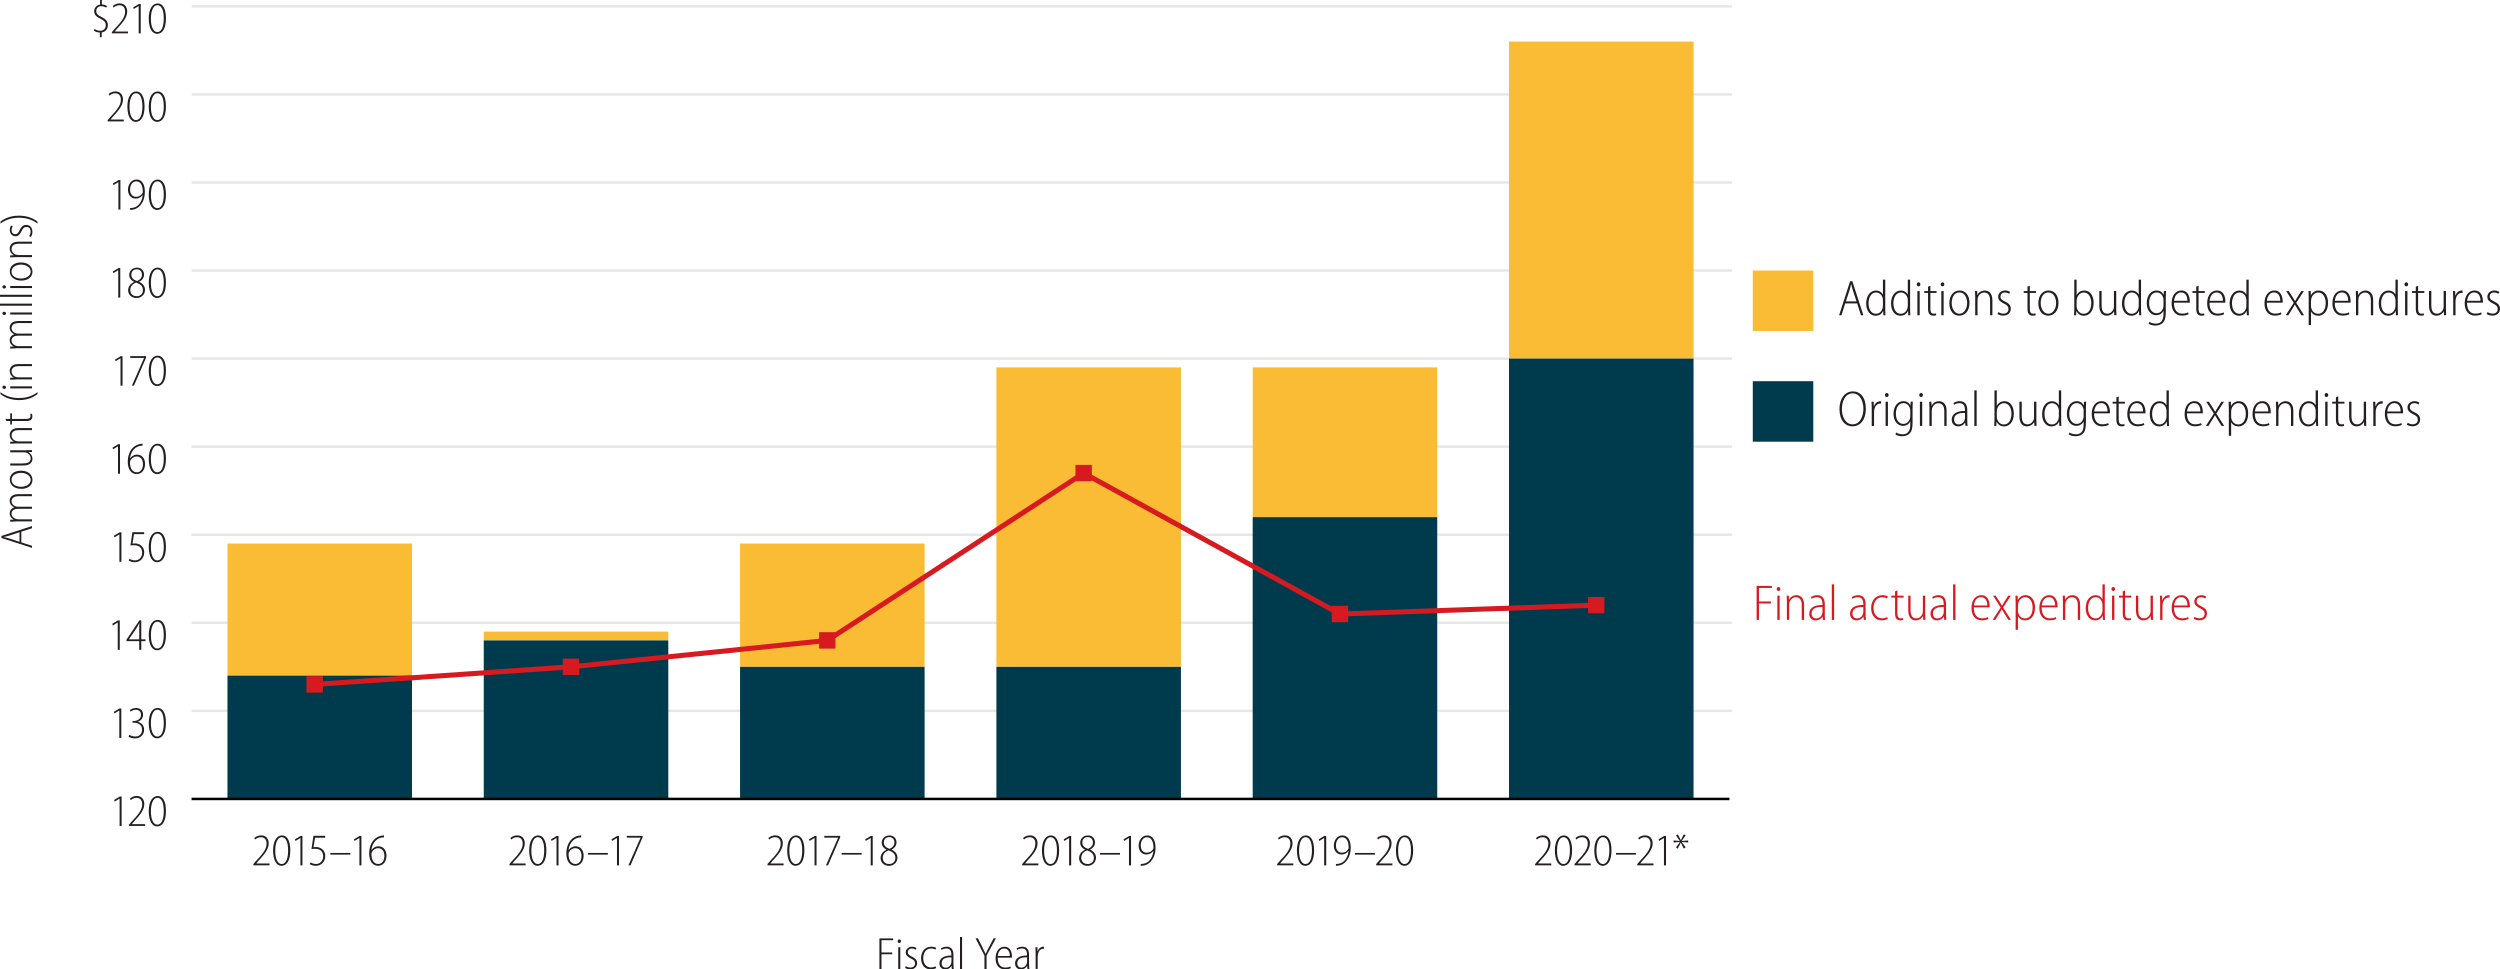 <?xml version="1.0" encoding="UTF-8"?><svg id="Layer_2" xmlns="http://www.w3.org/2000/svg" viewBox="0 0 495.81 192.26"><defs><style>.cls-1,.cls-2{fill:#d71920;}.cls-3{stroke-linecap:round;}.cls-3,.cls-2{stroke:#d71920;}.cls-3,.cls-2,.cls-4,.cls-5{stroke-miterlimit:10;}.cls-3,.cls-4,.cls-5{fill:none;}.cls-2{stroke-width:.25px;}.cls-6{fill:#003b4d;}.cls-7{fill:#fabc34;}.cls-4{stroke:#e6e7e8;}.cls-4,.cls-5{stroke-width:.5px;}.cls-8{fill:#231f20;}.cls-5{stroke:#000;}</style></defs><g id="Default"><g><g><g><path class="cls-8" d="M23.71,158.4h-.02l-.95,.57-.11-.32,1.13-.68h.36v5.85h-.4v-5.41Z"/><path class="cls-8" d="M25.58,163.81v-.26l.5-.58c1.34-1.4,2.12-2.37,2.12-3.45,0-.69-.29-1.29-1.15-1.29-.53,0-.91,.28-1.12,.46l-.17-.3c.31-.29,.78-.53,1.37-.53,1.08,0,1.49,.83,1.49,1.59,0,1.13-.8,2.14-2.05,3.48l-.41,.49v.02h2.62v.36h-3.21Z"/><path class="cls-8" d="M31.14,163.9c-.84,0-1.62-.88-1.64-3,0-2.13,.84-3.03,1.77-3.03s1.64,.9,1.64,2.96-.71,3.07-1.76,3.07h0Zm.06-.35c.88,0,1.28-1.14,1.28-2.69s-.38-2.64-1.28-2.64c-.79,0-1.27,1.13-1.27,2.64-.02,1.58,.46,2.69,1.26,2.69h0Z"/></g><g><path class="cls-8" d="M23.65,140.93h-.02l-.95,.57-.11-.32,1.13-.68h.36v5.85h-.4v-5.41Z"/><path class="cls-8" d="M25.68,145.74c.2,.13,.63,.33,1.13,.33,1.03,0,1.37-.73,1.36-1.36,0-.93-.74-1.38-1.57-1.38h-.31v-.34h.31c.58,0,1.36-.38,1.36-1.19,0-.59-.31-1.04-1.04-1.04-.41,0-.78,.19-1.02,.38l-.16-.31c.25-.21,.73-.42,1.23-.42,.98,0,1.41,.65,1.41,1.34,0,.59-.35,1.13-1.04,1.4v.02c.67,.14,1.24,.66,1.24,1.55s-.61,1.73-1.84,1.73c-.51,0-1.01-.18-1.25-.36l.16-.33Z"/><path class="cls-8" d="M31.14,146.43c-.84,0-1.62-.88-1.64-3,0-2.13,.84-3.03,1.77-3.03s1.64,.9,1.64,2.96-.71,3.07-1.76,3.07h0Zm.06-.35c.88,0,1.28-1.14,1.28-2.69s-.38-2.64-1.28-2.64c-.79,0-1.27,1.13-1.27,2.64-.02,1.58,.46,2.69,1.26,2.69h0Z"/></g><g><path class="cls-8" d="M23.34,123.47h-.02l-.95,.57-.11-.32,1.13-.68h.36v5.85h-.4v-5.41Z"/><path class="cls-8" d="M27.61,128.88v-1.73h-2.53v-.28l2.57-3.84h.37v3.77h.83v.35h-.83v1.73h-.4Zm0-2.08v-2.24c0-.32,0-.63,.04-.95h-.04c-.2,.4-.32,.61-.48,.88l-1.56,2.29v.02h2.03Z"/><path class="cls-8" d="M31.14,128.97c-.84,0-1.62-.88-1.64-3,0-2.13,.84-3.03,1.77-3.03s1.64,.9,1.64,2.96-.71,3.07-1.76,3.07h0Zm.06-.35c.88,0,1.28-1.14,1.28-2.69s-.38-2.64-1.28-2.64c-.79,0-1.27,1.13-1.27,2.64-.02,1.58,.46,2.69,1.26,2.69h0Z"/></g><g><path class="cls-8" d="M23.67,106h-.02l-.95,.57-.11-.32,1.13-.68h.36v5.85h-.4v-5.41Z"/><path class="cls-8" d="M28.59,105.93h-2.01l-.3,1.88c.12-.02,.23-.04,.45-.04,.38,0,.77,.1,1.1,.31,.41,.25,.77,.75,.77,1.47,0,1.17-.83,1.95-1.85,1.95-.52,0-.98-.16-1.23-.34l.16-.33c.21,.13,.62,.31,1.09,.31,.77,0,1.43-.59,1.42-1.53,0-.89-.53-1.48-1.59-1.48-.32,0-.56,.03-.73,.05l.39-2.63h2.33v.37Z"/><path class="cls-8" d="M31.14,111.5c-.84,0-1.62-.88-1.64-3,0-2.13,.84-3.03,1.77-3.03s1.64,.9,1.64,2.96-.71,3.07-1.76,3.07h0Zm.06-.35c.88,0,1.28-1.14,1.28-2.69s-.38-2.64-1.28-2.64c-.79,0-1.27,1.13-1.27,2.64-.02,1.58,.46,2.69,1.26,2.69h0Z"/></g><g><path class="cls-8" d="M23.39,88.53h-.02l-.95,.57-.11-.32,1.13-.68h.36v5.85h-.4v-5.41Z"/><path class="cls-8" d="M28.3,88.39c-.15,0-.34,0-.56,.05-1.22,.27-1.85,1.39-1.96,2.48h.02c.26-.41,.74-.76,1.38-.76,.97,0,1.59,.76,1.59,1.85s-.59,2.01-1.67,2.01-1.76-.93-1.76-2.43c0-1.13,.35-2.03,.86-2.63,.4-.47,.96-.78,1.57-.91,.2-.04,.39-.05,.51-.06v.39Zm-1.16,5.28c.67,0,1.21-.55,1.21-1.6s-.54-1.54-1.27-1.54c-.49,0-.97,.31-1.22,.82-.04,.09-.08,.2-.08,.31,0,1.27,.51,2.01,1.36,2.01h0Z"/><path class="cls-8" d="M31.14,94.03c-.84,0-1.62-.88-1.64-3,0-2.13,.84-3.03,1.77-3.03s1.64,.9,1.64,2.96-.71,3.07-1.76,3.07h0Zm.06-.35c.88,0,1.28-1.14,1.28-2.69s-.38-2.64-1.28-2.64c-.79,0-1.27,1.13-1.27,2.64-.02,1.58,.46,2.69,1.26,2.69h0Z"/></g><g><path class="cls-8" d="M23.89,71.07h-.02l-.95,.57-.11-.32,1.13-.68h.36v5.85h-.4v-5.41Z"/><path class="cls-8" d="M28.98,70.63v.28l-2.41,5.57h-.41l2.4-5.47v-.02h-2.73v-.36h3.16Z"/><path class="cls-8" d="M31.14,76.57c-.84,0-1.62-.88-1.64-3,0-2.13,.84-3.03,1.77-3.03s1.64,.9,1.64,2.96-.71,3.07-1.76,3.07h0Zm.06-.35c.88,0,1.28-1.14,1.28-2.69s-.38-2.64-1.28-2.64c-.79,0-1.27,1.13-1.27,2.64-.02,1.58,.46,2.69,1.26,2.69h0Z"/></g><g><path class="cls-8" d="M23.44,53.6h-.02l-.95,.57-.11-.32,1.13-.68h.36v5.85h-.4v-5.41Z"/><path class="cls-8" d="M27.15,53.07c.95,0,1.42,.68,1.42,1.38,0,.52-.25,1.05-.96,1.42v.03c.74,.35,1.15,.89,1.15,1.58,0,.94-.75,1.63-1.68,1.63-1.03,0-1.67-.72-1.67-1.52s.49-1.33,1.16-1.67v-.03c-.64-.32-.94-.83-.94-1.34,0-.87,.67-1.47,1.51-1.47h0Zm-.07,5.68c.74,0,1.26-.45,1.26-1.22,0-.81-.52-1.19-1.34-1.49-.75,.27-1.16,.82-1.16,1.44-.03,.71,.45,1.26,1.23,1.26h0Zm.03-5.34c-.67,0-1.06,.47-1.06,1.06,0,.71,.49,1.05,1.14,1.27,.57-.25,.96-.65,.96-1.25,0-.57-.31-1.08-1.04-1.08h0Z"/><path class="cls-8" d="M31.14,59.1c-.84,0-1.62-.88-1.64-3,0-2.13,.84-3.03,1.77-3.03s1.64,.9,1.64,2.96-.71,3.07-1.76,3.07h0Zm.06-.35c.88,0,1.28-1.14,1.28-2.69s-.38-2.64-1.28-2.64c-.79,0-1.27,1.13-1.27,2.64-.02,1.58,.46,2.69,1.26,2.69h0Z"/></g><g><path class="cls-8" d="M23.47,36.14h-.02l-.95,.57-.11-.32,1.13-.68h.36v5.85h-.4v-5.41Z"/><path class="cls-8" d="M25.8,41.26c.14,0,.34,0,.57-.05,.44-.08,.85-.3,1.16-.64,.38-.42,.68-1.02,.78-1.88h-.02c-.33,.43-.8,.7-1.38,.7-.98,0-1.53-.8-1.53-1.76,0-1.09,.68-2.03,1.71-2.03s1.64,.93,1.64,2.4c0,1.24-.39,2.14-.9,2.73-.37,.43-.88,.73-1.35,.83-.28,.05-.51,.07-.68,.07v-.38Zm1.22-5.29c-.67,0-1.22,.6-1.22,1.64,0,.92,.5,1.42,1.21,1.42,.54,0,1.01-.29,1.24-.73,.04-.07,.07-.14,.07-.24,0-1.31-.45-2.09-1.29-2.09h0Z"/><path class="cls-8" d="M31.14,41.64c-.84,0-1.62-.88-1.64-3,0-2.13,.84-3.03,1.77-3.03s1.64,.9,1.64,2.96-.71,3.07-1.76,3.07h0Zm.06-.35c.88,0,1.28-1.14,1.28-2.69s-.38-2.64-1.28-2.64c-.79,0-1.27,1.13-1.27,2.64-.02,1.58,.46,2.69,1.26,2.69h0Z"/></g><g><path class="cls-8" d="M21.35,24.08v-.26l.5-.58c1.34-1.4,2.12-2.37,2.12-3.45,0-.69-.29-1.29-1.15-1.29-.53,0-.91,.28-1.12,.46l-.17-.3c.31-.29,.78-.53,1.37-.53,1.08,0,1.49,.83,1.49,1.59,0,1.13-.8,2.14-2.05,3.48l-.41,.49v.02h2.62v.36h-3.21Z"/><path class="cls-8" d="M26.9,24.17c-.84,0-1.62-.88-1.64-3,0-2.13,.84-3.03,1.77-3.03s1.64,.9,1.64,2.96-.71,3.07-1.76,3.07h0Zm.06-.35c.88,0,1.28-1.14,1.28-2.69s-.38-2.64-1.28-2.64c-.79,0-1.27,1.13-1.27,2.64-.02,1.58,.46,2.69,1.26,2.69h0Z"/><path class="cls-8" d="M31.14,24.17c-.84,0-1.62-.88-1.64-3,0-2.13,.84-3.03,1.77-3.03s1.64,.9,1.64,2.96-.71,3.07-1.76,3.07h0Zm.06-.35c.88,0,1.28-1.14,1.28-2.69s-.38-2.64-1.28-2.64c-.79,0-1.27,1.13-1.27,2.64-.02,1.58,.46,2.69,1.26,2.69h0Z"/></g><g><path class="cls-8" d="M19.8,7.37v-.92c-.46,0-.92-.16-1.2-.39l.18-.32c.26,.21,.67,.37,1.08,.37,.68,0,1.12-.48,1.12-1.09s-.35-.96-.98-1.27c-.76-.35-1.32-.75-1.32-1.49s.51-1.25,1.17-1.35V0h.36V.89c.46,0,.8,.16,1.01,.31l-.18,.32c-.16-.11-.5-.29-.96-.29-.68,0-.99,.5-.99,.95,0,.59,.34,.85,1.07,1.2,.78,.38,1.23,.84,1.23,1.6s-.46,1.33-1.22,1.46v.94h-.36Z"/><path class="cls-8" d="M22.19,6.62v-.26l.5-.58c1.34-1.4,2.12-2.37,2.12-3.45,0-.69-.29-1.29-1.15-1.29-.53,0-.91,.28-1.12,.46l-.17-.3c.31-.29,.78-.53,1.37-.53,1.08,0,1.49,.83,1.49,1.59,0,1.13-.8,2.14-2.05,3.48l-.41,.49v.02h2.62v.36h-3.21Z"/><path class="cls-8" d="M27.5,1.21h-.02l-.95,.57-.11-.32,1.13-.68h.36V6.62h-.4V1.21Z"/><path class="cls-8" d="M31.14,6.71c-.84,0-1.62-.88-1.64-3,0-2.13,.84-3.03,1.77-3.03s1.64,.9,1.64,2.96-.71,3.07-1.76,3.07h0Zm.06-.35c.88,0,1.28-1.14,1.28-2.69s-.38-2.64-1.28-2.64c-.79,0-1.27,1.13-1.27,2.64-.02,1.58,.46,2.69,1.26,2.69h0Z"/></g></g><g><line class="cls-4" x1="37.99" y1="140.98" x2="343.49" y2="140.98"/><line class="cls-4" x1="37.99" y1="123.51" x2="343.49" y2="123.51"/><line class="cls-4" x1="37.99" y1="106.05" x2="343.49" y2="106.05"/><line class="cls-4" x1="37.99" y1="88.58" x2="343.49" y2="88.58"/><line class="cls-4" x1="37.99" y1="71.12" x2="343.49" y2="71.12"/><line class="cls-4" x1="37.99" y1="53.65" x2="343.49" y2="53.65"/><line class="cls-4" x1="37.99" y1="36.19" x2="343.49" y2="36.19"/><line class="cls-4" x1="37.99" y1="18.72" x2="343.49" y2="18.72"/><line class="cls-4" x1="37.99" y1="1.26" x2="343.49" y2="1.26"/></g></g><g><g><rect class="cls-7" x="347.62" y="53.65" width="12" height="12"/><g><rect class="cls-7" x="45.11" y="107.8" width="36.6" height="26.2"/><rect class="cls-7" x="95.94" y="125.26" width="36.6" height="1.75"/><rect class="cls-7" x="146.77" y="107.8" width="36.6" height="24.45"/><rect class="cls-7" x="197.61" y="72.86" width="36.6" height="59.38"/><rect class="cls-7" x="248.44" y="72.86" width="36.6" height="29.69"/><rect class="cls-7" x="299.27" y="8.24" width="36.6" height="62.88"/></g></g><g><rect class="cls-6" x="45.11" y="133.99" width="36.6" height="24.45"/><rect class="cls-6" x="95.94" y="127.01" width="36.6" height="31.44"/><rect class="cls-6" x="146.77" y="132.25" width="36.6" height="26.2"/><rect class="cls-6" x="197.61" y="132.25" width="36.6" height="26.2"/><rect class="cls-6" x="248.44" y="102.56" width="36.6" height="55.89"/><rect class="cls-6" x="299.27" y="71.12" width="36.6" height="87.33"/></g></g><line class="cls-5" x1="37.99" y1="158.45" x2="342.99" y2="158.45"/><g><g><path class="cls-8" d="M365.95,60.17l-.74,2.35h-.47l2.18-6.74h.45l2.18,6.74h-.48l-.75-2.35h-2.37Zm2.24-.39l-.71-2.15c-.15-.48-.24-.86-.33-1.29h-.03c-.09,.44-.2,.83-.33,1.28l-.71,2.16h2.11Z"/><path class="cls-8" d="M373.89,55.47v5.97c0,.32,.02,.79,.04,1.08h-.41l-.03-.83h-.03c-.22,.48-.72,.93-1.5,.93-1.03,0-1.85-.91-1.85-2.43,0-1.64,.89-2.57,1.93-2.57,.67,0,1.15,.34,1.37,.78h.02v-2.93h.46Zm-.46,4.12c0-.12,0-.28-.04-.41-.12-.64-.64-1.17-1.32-1.17-.95,0-1.49,.95-1.49,2.14,0,1.08,.46,2.08,1.46,2.08,.56,0,1.14-.36,1.35-1.2,.03-.12,.04-.24,.04-.38v-1.06Z"/><path class="cls-8" d="M378.82,55.47v5.97c0,.32,.02,.79,.04,1.08h-.41l-.03-.83h-.03c-.22,.48-.72,.93-1.5,.93-1.03,0-1.85-.91-1.85-2.43,0-1.64,.89-2.57,1.93-2.57,.67,0,1.15,.34,1.37,.78h.02v-2.93h.46Zm-.46,4.12c0-.12,0-.28-.04-.41-.12-.64-.64-1.17-1.32-1.17-.95,0-1.49,.95-1.49,2.14,0,1.08,.46,2.08,1.46,2.08,.56,0,1.14-.36,1.35-1.2,.03-.12,.04-.24,.04-.38v-1.06Z"/><path class="cls-8" d="M380.48,56.79c-.2,0-.35-.18-.35-.4s.16-.4,.37-.4,.36,.18,.36,.4-.14,.4-.37,.4h0Zm-.22,5.73v-4.8h.46v4.8h-.46Z"/><path class="cls-8" d="M382.84,56.67v1.05h1.23v.38h-1.23v3.16c0,.63,.2,.95,.65,.95,.21,0,.36-.02,.46-.06l.06,.36c-.14,.06-.33,.1-.59,.1-.33,0-.6-.1-.77-.32-.2-.24-.27-.61-.27-1.14v-3.05h-.75v-.38h.75v-.86l.46-.19Z"/><path class="cls-8" d="M385.23,56.79c-.2,0-.35-.18-.35-.4s.16-.4,.37-.4,.36,.18,.36,.4-.14,.4-.37,.4h0Zm-.22,5.73v-4.8h.46v4.8h-.46Z"/><path class="cls-8" d="M388.56,62.61c-1.08,0-1.96-.89-1.96-2.47,0-1.68,.97-2.53,2.03-2.53,1.13,0,1.97,.91,1.97,2.47,0,1.78-1.07,2.53-2.03,2.53h0Zm.03-.39c.94,0,1.54-1.03,1.54-2.13,0-.84-.39-2.09-1.53-2.09s-1.53,1.16-1.53,2.12c0,1.07,.58,2.1,1.51,2.1h0Z"/><path class="cls-8" d="M391.73,58.86c0-.49-.02-.77-.04-1.14h.43l.03,.79h.02c.23-.5,.77-.89,1.47-.89,.48,0,1.5,.27,1.5,1.89v3.01h-.46v-2.93c0-.81-.27-1.57-1.17-1.57-.59,0-1.11,.44-1.27,1.07-.03,.12-.05,.28-.05,.43v3h-.46v-3.66Z"/><path class="cls-8" d="M396.33,61.89c.22,.15,.57,.31,.97,.31,.68,0,1.03-.39,1.03-.9s-.26-.79-.9-1.09c-.71-.33-1.15-.73-1.15-1.33,0-.7,.55-1.27,1.39-1.27,.42,0,.76,.14,.98,.29l-.19,.38c-.17-.12-.44-.27-.85-.27-.57,0-.87,.38-.87,.8,0,.47,.28,.68,.88,.98,.68,.31,1.17,.7,1.17,1.43,0,.86-.63,1.38-1.52,1.38-.42,0-.83-.13-1.12-.32l.18-.39Z"/><path class="cls-8" d="M402.56,56.67v1.05h1.23v.38h-1.23v3.16c0,.63,.2,.95,.65,.95,.21,0,.36-.02,.46-.06l.06,.36c-.14,.06-.33,.1-.59,.1-.33,0-.6-.1-.77-.32-.2-.24-.27-.61-.27-1.14v-3.05h-.75v-.38h.75v-.86l.46-.19Z"/><path class="cls-8" d="M406.21,62.61c-1.08,0-1.96-.89-1.96-2.47,0-1.68,.97-2.53,2.03-2.53,1.13,0,1.97,.91,1.97,2.47,0,1.78-1.07,2.53-2.03,2.53h0Zm.03-.39c.94,0,1.54-1.03,1.54-2.13,0-.84-.39-2.09-1.53-2.09s-1.53,1.16-1.53,2.12c0,1.07,.58,2.1,1.51,2.1h0Z"/><path class="cls-8" d="M411.38,55.47h.46v3.06h.02c.3-.6,.83-.91,1.54-.91,1.04,0,1.82,.93,1.82,2.46,0,1.74-.99,2.54-1.91,2.54-.72,0-1.19-.33-1.5-.91h-.03l-.03,.81h-.41c.02-.29,.04-.76,.04-1.07v-5.98Zm.46,5.25c0,.11,0,.23,.04,.33,.2,.8,.77,1.18,1.37,1.18,.99,0,1.5-.94,1.5-2.14,0-1.08-.5-2.08-1.48-2.08-.63,0-1.21,.52-1.38,1.23-.03,.12-.05,.25-.05,.4v1.08Z"/><path class="cls-8" d="M419.7,61.33c0,.46,.02,.83,.04,1.18h-.43l-.03-.74h-.02c-.2,.36-.69,.84-1.45,.84-.66,0-1.47-.4-1.47-2.01v-2.89h.46v2.8c0,.98,.26,1.7,1.12,1.7,.67,0,1.1-.52,1.25-.93,.04-.15,.07-.32,.07-.51v-3.06h.46v3.62Z"/><path class="cls-8" d="M424.62,55.47v5.97c0,.32,.02,.79,.04,1.08h-.41l-.03-.83h-.03c-.22,.48-.72,.93-1.5,.93-1.03,0-1.85-.91-1.85-2.43,0-1.64,.89-2.57,1.93-2.57,.67,0,1.15,.34,1.37,.78h.02v-2.93h.46Zm-.46,4.12c0-.12,0-.28-.04-.41-.12-.64-.64-1.17-1.32-1.17-.95,0-1.49,.95-1.49,2.14,0,1.08,.46,2.08,1.46,2.08,.56,0,1.14-.36,1.35-1.2,.03-.12,.04-.24,.04-.38v-1.06Z"/><path class="cls-8" d="M429.53,61.82c0,1.28-.22,1.84-.58,2.2-.38,.39-.96,.55-1.47,.55s-1.04-.13-1.36-.36l.16-.38c.28,.18,.71,.35,1.27,.35,.88,0,1.52-.47,1.52-1.86v-.65h-.02c-.22,.46-.72,.84-1.45,.84-1.06,0-1.85-.98-1.85-2.37,0-1.74,1.02-2.53,1.95-2.53,.83,0,1.22,.49,1.4,.84h.02l.02-.74h.43c-.02,.33-.04,.71-.04,1.31v2.8Zm-.46-2.34c0-.16,0-.3-.05-.43-.17-.53-.58-1.05-1.31-1.05-.89,0-1.49,.83-1.49,2.09,0,1.19,.54,2.03,1.49,2.03,.53,0,1.06-.31,1.29-1.03,.05-.17,.07-.34,.07-.5v-1.11Z"/><path class="cls-8" d="M431.14,60.02c0,1.66,.79,2.18,1.64,2.18,.59,0,.92-.12,1.16-.25l.11,.36c-.2,.12-.65,.29-1.33,.29-1.29,0-2.04-1-2.04-2.42,0-1.58,.81-2.57,1.94-2.57,1.39,0,1.67,1.38,1.67,2.12,0,.12,0,.2,0,.29h-3.14Zm2.67-.37c.02-.82-.33-1.65-1.25-1.65s-1.32,.9-1.4,1.65h2.65Z"/><path class="cls-8" d="M436.03,56.67v1.05h1.23v.38h-1.23v3.16c0,.63,.2,.95,.65,.95,.21,0,.36-.02,.46-.06l.06,.36c-.14,.06-.33,.1-.59,.1-.33,0-.6-.1-.77-.32-.2-.24-.27-.61-.27-1.14v-3.05h-.75v-.38h.75v-.86l.46-.19Z"/><path class="cls-8" d="M438.19,60.02c0,1.66,.79,2.18,1.64,2.18,.59,0,.92-.12,1.16-.25l.11,.36c-.2,.12-.65,.29-1.33,.29-1.29,0-2.04-1-2.04-2.42,0-1.58,.81-2.57,1.94-2.57,1.39,0,1.67,1.38,1.67,2.12,0,.12,0,.2,0,.29h-3.14Zm2.67-.37c.02-.82-.33-1.65-1.25-1.65s-1.32,.9-1.4,1.65h2.65Z"/><path class="cls-8" d="M445.97,55.47v5.97c0,.32,.02,.79,.04,1.08h-.41l-.03-.83h-.03c-.22,.48-.72,.93-1.5,.93-1.03,0-1.85-.91-1.85-2.43,0-1.64,.89-2.57,1.93-2.57,.67,0,1.15,.34,1.37,.78h.02v-2.93h.46Zm-.46,4.12c0-.12,0-.28-.04-.41-.12-.64-.64-1.17-1.32-1.17-.95,0-1.49,.95-1.49,2.14,0,1.08,.46,2.08,1.46,2.08,.56,0,1.14-.36,1.35-1.2,.03-.12,.04-.24,.04-.38v-1.06Z"/><path class="cls-8" d="M449.56,60.02c0,1.66,.79,2.18,1.64,2.18,.59,0,.92-.12,1.16-.25l.11,.36c-.2,.12-.65,.29-1.33,.29-1.29,0-2.04-1-2.04-2.42,0-1.58,.81-2.57,1.94-2.57,1.39,0,1.67,1.38,1.67,2.12,0,.12,0,.2,0,.29h-3.14Zm2.67-.37c.02-.82-.33-1.65-1.25-1.65s-1.32,.9-1.4,1.65h2.65Z"/><path class="cls-8" d="M453.91,57.72l.74,1.15c.18,.28,.33,.54,.5,.84h.02c.16-.31,.34-.57,.5-.84l.73-1.15h.52l-1.53,2.34,1.56,2.46h-.52l-.76-1.21c-.19-.29-.35-.57-.54-.9h-.02c-.16,.32-.33,.58-.53,.9l-.75,1.21h-.52l1.59-2.45-1.5-2.35h.51Z"/><path class="cls-8" d="M457.87,59.24c0-.67-.02-1.12-.04-1.52h.44l.03,.83h.02c.33-.62,.86-.93,1.55-.93,1.07,0,1.84,.93,1.84,2.44,0,1.75-.93,2.56-1.96,2.56-.63,0-1.13-.31-1.4-.8h-.02v2.66h-.46v-5.24Zm.46,1.43c0,.13,0,.26,.04,.38,.19,.8,.77,1.18,1.36,1.18,1,0,1.51-.93,1.51-2.15,0-1.07-.5-2.07-1.48-2.07-.63,0-1.22,.52-1.38,1.24-.02,.13-.05,.27-.05,.4v1.02Z"/><path class="cls-8" d="M463.03,60.02c0,1.66,.79,2.18,1.64,2.18,.59,0,.92-.12,1.16-.25l.11,.36c-.2,.12-.65,.29-1.33,.29-1.29,0-2.04-1-2.04-2.42,0-1.58,.81-2.57,1.94-2.57,1.39,0,1.67,1.38,1.67,2.12,0,.12,0,.2,0,.29h-3.14Zm2.67-.37c.02-.82-.33-1.65-1.25-1.65s-1.32,.9-1.4,1.65h2.65Z"/><path class="cls-8" d="M467.25,58.86c0-.49-.02-.77-.04-1.14h.43l.03,.79h.02c.23-.5,.77-.89,1.47-.89,.48,0,1.5,.27,1.5,1.89v3.01h-.46v-2.93c0-.81-.27-1.57-1.17-1.57-.59,0-1.11,.44-1.27,1.07-.03,.12-.05,.28-.05,.43v3h-.46v-3.66Z"/><path class="cls-8" d="M475.54,55.47v5.97c0,.32,.02,.79,.04,1.08h-.41l-.03-.83h-.03c-.22,.48-.72,.93-1.5,.93-1.03,0-1.85-.91-1.85-2.43,0-1.64,.89-2.57,1.93-2.57,.67,0,1.15,.34,1.37,.78h.02v-2.93h.46Zm-.46,4.12c0-.12,0-.28-.04-.41-.12-.64-.64-1.17-1.32-1.17-.95,0-1.49,.95-1.49,2.14,0,1.08,.46,2.08,1.46,2.08,.56,0,1.14-.36,1.35-1.2,.03-.12,.04-.24,.04-.38v-1.06Z"/><path class="cls-8" d="M477.21,56.79c-.2,0-.35-.18-.35-.4s.16-.4,.37-.4,.36,.18,.36,.4-.14,.4-.37,.4h-.01Zm-.22,5.73v-4.8h.46v4.8h-.46Z"/><path class="cls-8" d="M479.57,56.67v1.05h1.23v.38h-1.23v3.16c0,.63,.2,.95,.65,.95,.21,0,.36-.02,.46-.06l.06,.36c-.14,.06-.33,.1-.59,.1-.33,0-.6-.1-.77-.32-.2-.24-.27-.61-.27-1.14v-3.05h-.75v-.38h.75v-.86l.46-.19Z"/><path class="cls-8" d="M485.09,61.33c0,.46,.02,.83,.04,1.18h-.43l-.03-.74h-.02c-.2,.36-.69,.84-1.45,.84-.66,0-1.47-.4-1.47-2.01v-2.89h.46v2.8c0,.98,.26,1.7,1.12,1.7,.67,0,1.1-.52,1.25-.93,.04-.15,.07-.32,.07-.51v-3.06h.46v3.62Z"/><path class="cls-8" d="M486.53,59.06c0-.44-.02-.92-.04-1.34h.43l.02,.91h.02c.19-.55,.66-1.01,1.27-1.01,.06,0,.11,.01,.16,.01v.46s-.11,0-.18,0c-.65,0-1.09,.58-1.19,1.3-.02,.14-.03,.29-.03,.44v2.7h-.46v-3.46Z"/><path class="cls-8" d="M489.27,60.02c0,1.66,.79,2.18,1.64,2.18,.59,0,.92-.12,1.16-.25l.11,.36c-.2,.12-.65,.29-1.33,.29-1.29,0-2.04-1-2.04-2.42,0-1.58,.81-2.57,1.94-2.57,1.39,0,1.67,1.38,1.67,2.12,0,.12,0,.2,0,.29h-3.14Zm2.67-.37c.02-.82-.33-1.65-1.25-1.65s-1.32,.9-1.4,1.65h2.65Z"/><path class="cls-8" d="M493.35,61.89c.22,.15,.57,.31,.97,.31,.68,0,1.03-.39,1.03-.9s-.26-.79-.9-1.09c-.71-.33-1.15-.73-1.15-1.33,0-.7,.55-1.27,1.39-1.27,.42,0,.76,.14,.98,.29l-.19,.38c-.17-.12-.44-.27-.85-.27-.57,0-.87,.38-.87,.8,0,.47,.28,.68,.88,.98,.68,.31,1.17,.7,1.17,1.43,0,.86-.63,1.38-1.52,1.38-.42,0-.83-.13-1.12-.32l.18-.39Z"/></g><rect class="cls-6" x="347.62" y="75.6" width="12" height="12"/><g><path class="cls-8" d="M367.38,84.56c-1.42,0-2.57-1.19-2.57-3.42s1.19-3.52,2.67-3.52,2.56,1.21,2.56,3.42c0,2.42-1.27,3.52-2.65,3.52h0Zm.04-.4c1.44,0,2.14-1.54,2.14-3.1,0-1.38-.62-3.04-2.13-3.04s-2.14,1.61-2.14,3.11,.7,3.03,2.12,3.03h0Z"/><path class="cls-8" d="M371.21,81.01c0-.44-.02-.92-.04-1.34h.43l.02,.91h.02c.19-.55,.66-1.01,1.27-1.01,.06,0,.11,.01,.16,.01v.46s-.11,0-.18,0c-.65,0-1.09,.58-1.19,1.3-.02,.14-.03,.29-.03,.44v2.7h-.46v-3.46Z"/><path class="cls-8" d="M374.18,78.74c-.2,0-.35-.18-.35-.4s.16-.4,.37-.4,.36,.18,.36,.4-.14,.4-.37,.4h-.01Zm-.22,5.73v-4.8h.46v4.8h-.46Z"/><path class="cls-8" d="M379.31,83.77c0,1.28-.22,1.84-.58,2.2-.38,.39-.96,.55-1.47,.55s-1.04-.13-1.36-.36l.16-.38c.28,.18,.71,.35,1.27,.35,.88,0,1.52-.47,1.52-1.86v-.65h-.02c-.22,.46-.72,.84-1.45,.84-1.06,0-1.85-.98-1.85-2.37,0-1.74,1.02-2.53,1.95-2.53,.83,0,1.22,.49,1.4,.84h.02l.02-.74h.43c-.02,.33-.04,.71-.04,1.31v2.8Zm-.46-2.34c0-.16,0-.3-.05-.43-.17-.53-.58-1.05-1.31-1.05-.89,0-1.49,.83-1.49,2.09,0,1.19,.54,2.03,1.49,2.03,.53,0,1.06-.31,1.29-1.03,.05-.17,.07-.34,.07-.5v-1.11Z"/><path class="cls-8" d="M380.98,78.74c-.2,0-.35-.18-.35-.4s.16-.4,.37-.4,.36,.18,.36,.4-.14,.4-.37,.4h0Zm-.22,5.73v-4.8h.46v4.8h-.46Z"/><path class="cls-8" d="M382.65,80.81c0-.49-.02-.77-.04-1.14h.43l.03,.79h.02c.23-.5,.77-.89,1.47-.89,.48,0,1.5,.27,1.5,1.89v3.01h-.46v-2.93c0-.81-.27-1.57-1.17-1.57-.59,0-1.11,.44-1.27,1.07-.03,.12-.05,.28-.05,.43v3h-.46v-3.66Z"/><path class="cls-8" d="M390.16,83.34c0,.37,0,.77,.06,1.12h-.42l-.06-.64h-.03c-.22,.37-.68,.74-1.34,.74-.85,0-1.3-.63-1.3-1.32,0-1.12,.94-1.75,2.63-1.74v-.14c0-.58-.1-1.41-1.11-1.4-.36,0-.75,.1-1.05,.32l-.13-.34c.35-.25,.83-.38,1.25-.38,1.16,0,1.5,.84,1.5,1.79v1.99Zm-.46-1.45c-.84-.02-2.15,.1-2.15,1.29,0,.7,.42,.99,.87,.99,.68,0,1.1-.45,1.24-.95,.03-.1,.04-.21,.04-.29v-1.04Z"/><path class="cls-8" d="M391.56,77.42h.46v7.05h-.46v-7.05Z"/><path class="cls-8" d="M395.55,77.42h.46v3.06h.02c.3-.6,.83-.91,1.54-.91,1.04,0,1.82,.93,1.82,2.46,0,1.74-.99,2.54-1.91,2.54-.72,0-1.19-.33-1.5-.91h-.03l-.03,.81h-.41c.02-.29,.04-.76,.04-1.07v-5.98Zm.46,5.25c0,.11,0,.23,.04,.33,.2,.8,.77,1.18,1.37,1.18,.99,0,1.5-.94,1.5-2.14,0-1.08-.5-2.08-1.48-2.08-.63,0-1.21,.52-1.38,1.23-.03,.12-.05,.25-.05,.4v1.08Z"/><path class="cls-8" d="M403.86,83.28c0,.46,.02,.83,.04,1.18h-.43l-.03-.74h-.02c-.2,.36-.69,.84-1.45,.84-.66,0-1.47-.4-1.47-2.01v-2.89h.46v2.8c0,.98,.26,1.7,1.12,1.7,.67,0,1.1-.52,1.25-.93,.04-.15,.07-.32,.07-.51v-3.06h.46v3.62Z"/><path class="cls-8" d="M408.78,77.42v5.97c0,.32,.02,.79,.04,1.08h-.41l-.03-.83h-.03c-.22,.48-.72,.93-1.5,.93-1.03,0-1.85-.91-1.85-2.43,0-1.64,.89-2.57,1.93-2.57,.67,0,1.15,.34,1.37,.78h.02v-2.93h.46Zm-.46,4.12c0-.12,0-.28-.04-.41-.12-.64-.64-1.17-1.32-1.17-.95,0-1.49,.95-1.49,2.14,0,1.08,.46,2.08,1.46,2.08,.56,0,1.14-.36,1.35-1.2,.03-.12,.04-.24,.04-.38v-1.06Z"/><path class="cls-8" d="M413.69,83.77c0,1.28-.22,1.84-.58,2.2-.38,.39-.96,.55-1.47,.55s-1.04-.13-1.36-.36l.16-.38c.28,.18,.71,.35,1.27,.35,.88,0,1.52-.47,1.52-1.86v-.65h-.02c-.22,.46-.72,.84-1.45,.84-1.06,0-1.85-.98-1.85-2.37,0-1.74,1.02-2.53,1.95-2.53,.83,0,1.22,.49,1.4,.84h.02l.02-.74h.43c-.02,.33-.04,.71-.04,1.31v2.8Zm-.46-2.34c0-.16,0-.3-.05-.43-.17-.53-.58-1.05-1.31-1.05-.89,0-1.49,.83-1.49,2.09,0,1.19,.54,2.03,1.49,2.03,.53,0,1.06-.31,1.29-1.03,.05-.17,.07-.34,.07-.5v-1.11Z"/><path class="cls-8" d="M415.3,81.97c0,1.66,.79,2.18,1.64,2.18,.59,0,.92-.12,1.16-.25l.11,.36c-.2,.12-.65,.29-1.33,.29-1.29,0-2.04-1-2.04-2.42,0-1.58,.81-2.57,1.94-2.57,1.39,0,1.67,1.38,1.67,2.12,0,.12,0,.2,0,.29h-3.14Zm2.67-.37c.02-.82-.33-1.65-1.25-1.65s-1.32,.9-1.4,1.65h2.65Z"/><path class="cls-8" d="M420.19,78.62v1.05h1.23v.38h-1.23v3.16c0,.63,.2,.95,.65,.95,.21,0,.36-.02,.46-.06l.06,.36c-.14,.06-.33,.1-.59,.1-.33,0-.6-.1-.77-.32-.2-.24-.27-.61-.27-1.14v-3.05h-.75v-.38h.75v-.86l.46-.19Z"/><path class="cls-8" d="M422.35,81.97c0,1.66,.79,2.18,1.64,2.18,.59,0,.92-.12,1.16-.25l.11,.36c-.2,.12-.65,.29-1.33,.29-1.29,0-2.04-1-2.04-2.42,0-1.58,.81-2.57,1.94-2.57,1.39,0,1.67,1.38,1.67,2.12,0,.12,0,.2,0,.29h-3.14Zm2.67-.37c.02-.82-.33-1.65-1.25-1.65s-1.32,.9-1.4,1.65h2.65Z"/><path class="cls-8" d="M430.13,77.42v5.97c0,.32,.02,.79,.04,1.08h-.41l-.03-.83h-.03c-.22,.48-.72,.93-1.5,.93-1.03,0-1.85-.91-1.85-2.43,0-1.64,.89-2.57,1.93-2.57,.67,0,1.15,.34,1.37,.78h.02v-2.93h.46Zm-.46,4.12c0-.12,0-.28-.04-.41-.12-.64-.64-1.17-1.32-1.17-.95,0-1.49,.95-1.49,2.14,0,1.08,.46,2.08,1.46,2.08,.56,0,1.14-.36,1.35-1.2,.03-.12,.04-.24,.04-.38v-1.06Z"/><path class="cls-8" d="M433.72,81.97c0,1.66,.79,2.18,1.64,2.18,.59,0,.92-.12,1.16-.25l.11,.36c-.2,.12-.65,.29-1.33,.29-1.29,0-2.04-1-2.04-2.42,0-1.58,.81-2.57,1.94-2.57,1.39,0,1.67,1.38,1.67,2.12,0,.12,0,.2,0,.29h-3.14Zm2.67-.37c.02-.82-.33-1.65-1.25-1.65s-1.32,.9-1.4,1.65h2.65Z"/><path class="cls-8" d="M438.07,79.67l.74,1.15c.18,.28,.33,.54,.5,.84h.02c.16-.31,.34-.57,.5-.84l.73-1.15h.52l-1.53,2.34,1.56,2.46h-.52l-.76-1.21c-.19-.29-.35-.57-.54-.9h-.02c-.16,.32-.33,.58-.53,.9l-.75,1.21h-.52l1.59-2.45-1.5-2.35h.51Z"/><path class="cls-8" d="M442.03,81.19c0-.67-.02-1.12-.04-1.52h.44l.03,.83h.02c.33-.62,.86-.93,1.55-.93,1.07,0,1.84,.93,1.84,2.44,0,1.75-.93,2.56-1.96,2.56-.63,0-1.13-.31-1.4-.8h-.02v2.66h-.46v-5.24Zm.46,1.43c0,.13,0,.26,.04,.38,.19,.8,.77,1.18,1.36,1.18,1,0,1.51-.93,1.51-2.15,0-1.07-.5-2.07-1.48-2.07-.63,0-1.22,.52-1.38,1.24-.02,.13-.05,.27-.05,.4v1.02Z"/><path class="cls-8" d="M447.19,81.97c0,1.66,.79,2.18,1.64,2.18,.59,0,.92-.12,1.16-.25l.11,.36c-.2,.12-.65,.29-1.33,.29-1.29,0-2.04-1-2.04-2.42,0-1.58,.81-2.57,1.94-2.57,1.39,0,1.67,1.38,1.67,2.12,0,.12,0,.2,0,.29h-3.14Zm2.67-.37c.02-.82-.33-1.65-1.25-1.65s-1.32,.9-1.4,1.65h2.65Z"/><path class="cls-8" d="M451.41,80.81c0-.49-.02-.77-.04-1.14h.43l.03,.79h.02c.23-.5,.77-.89,1.47-.89,.48,0,1.5,.27,1.5,1.89v3.01h-.46v-2.93c0-.81-.27-1.57-1.17-1.57-.59,0-1.11,.44-1.27,1.07-.03,.12-.05,.28-.05,.43v3h-.46v-3.66Z"/><path class="cls-8" d="M459.71,77.42v5.97c0,.32,.02,.79,.04,1.08h-.41l-.03-.83h-.03c-.22,.48-.72,.93-1.5,.93-1.03,0-1.85-.91-1.85-2.43,0-1.64,.89-2.57,1.93-2.57,.67,0,1.15,.34,1.37,.78h.02v-2.93h.46Zm-.46,4.12c0-.12,0-.28-.04-.41-.12-.64-.64-1.17-1.32-1.17-.95,0-1.49,.95-1.49,2.14,0,1.08,.46,2.08,1.46,2.08,.56,0,1.14-.36,1.35-1.2,.03-.12,.04-.24,.04-.38v-1.06Z"/><path class="cls-8" d="M461.37,78.74c-.2,0-.35-.18-.35-.4s.16-.4,.37-.4,.36,.18,.36,.4-.14,.4-.37,.4h-.01Zm-.22,5.73v-4.8h.46v4.8h-.46Z"/><path class="cls-8" d="M463.73,78.62v1.05h1.23v.38h-1.23v3.16c0,.63,.2,.95,.65,.95,.21,0,.36-.02,.46-.06l.06,.36c-.14,.06-.33,.1-.59,.1-.33,0-.6-.1-.77-.32-.2-.24-.27-.61-.27-1.14v-3.05h-.75v-.38h.75v-.86l.46-.19Z"/><path class="cls-8" d="M469.25,83.28c0,.46,.02,.83,.04,1.18h-.43l-.03-.74h-.02c-.2,.36-.69,.84-1.45,.84-.66,0-1.47-.4-1.47-2.01v-2.89h.46v2.8c0,.98,.26,1.7,1.12,1.7,.67,0,1.1-.52,1.25-.93,.04-.15,.07-.32,.07-.51v-3.06h.46v3.62Z"/><path class="cls-8" d="M470.69,81.01c0-.44-.02-.92-.04-1.34h.43l.02,.91h.02c.19-.55,.66-1.01,1.27-1.01,.06,0,.11,.01,.16,.01v.46s-.11,0-.18,0c-.65,0-1.09,.58-1.19,1.3-.02,.14-.03,.29-.03,.44v2.7h-.46v-3.46Z"/><path class="cls-8" d="M473.43,81.97c0,1.66,.79,2.18,1.64,2.18,.59,0,.92-.12,1.16-.25l.11,.36c-.2,.12-.65,.29-1.33,.29-1.29,0-2.04-1-2.04-2.42,0-1.58,.81-2.57,1.94-2.57,1.39,0,1.67,1.38,1.67,2.12,0,.12,0,.2,0,.29h-3.14Zm2.67-.37c.02-.82-.33-1.65-1.25-1.65s-1.32,.9-1.4,1.65h2.65Z"/><path class="cls-8" d="M477.51,83.84c.22,.15,.57,.31,.97,.31,.68,0,1.03-.39,1.03-.9s-.26-.79-.9-1.09c-.71-.33-1.15-.73-1.15-1.33,0-.7,.55-1.27,1.39-1.27,.42,0,.76,.14,.98,.29l-.19,.38c-.17-.12-.44-.27-.85-.27-.57,0-.87,.38-.87,.8,0,.47,.28,.68,.88,.98,.68,.31,1.17,.7,1.17,1.43,0,.86-.63,1.38-1.52,1.38-.42,0-.83-.13-1.12-.32l.18-.39Z"/></g></g><g><g><path class="cls-8" d="M304.45,171.62v-.26l.5-.58c1.34-1.4,2.12-2.37,2.12-3.45,0-.69-.29-1.29-1.15-1.29-.53,0-.91,.28-1.12,.46l-.17-.3c.32-.29,.78-.53,1.37-.53,1.08,0,1.5,.83,1.5,1.59,0,1.13-.8,2.14-2.05,3.48l-.41,.49v.02h2.62v.36h-3.21Z"/><path class="cls-8" d="M310.01,171.71c-.84,0-1.62-.88-1.64-3,0-2.13,.84-3.03,1.77-3.03s1.64,.9,1.64,2.96-.71,3.07-1.76,3.07h0Zm.06-.35c.88,0,1.28-1.14,1.28-2.69s-.38-2.64-1.28-2.64c-.79,0-1.27,1.13-1.27,2.64-.02,1.58,.46,2.69,1.26,2.69h0Z"/><path class="cls-8" d="M312.27,171.62v-.26l.5-.58c1.34-1.4,2.12-2.37,2.12-3.45,0-.69-.29-1.29-1.15-1.29-.53,0-.91,.28-1.12,.46l-.17-.3c.32-.29,.78-.53,1.37-.53,1.08,0,1.5,.83,1.5,1.59,0,1.13-.8,2.14-2.05,3.48l-.41,.49v.02h2.62v.36h-3.21Z"/><path class="cls-8" d="M317.83,171.71c-.84,0-1.62-.88-1.64-3,0-2.13,.84-3.03,1.77-3.03s1.64,.9,1.64,2.96-.71,3.07-1.76,3.07h0Zm.06-.35c.88,0,1.28-1.14,1.28-2.69s-.38-2.64-1.28-2.64c-.79,0-1.27,1.13-1.27,2.64-.02,1.58,.46,2.69,1.26,2.69h0Z"/><path class="cls-8" d="M324.45,169.16v.33h-3.96v-.33h3.96Z"/><path class="cls-8" d="M324.71,171.62v-.26l.5-.58c1.34-1.4,2.12-2.37,2.12-3.45,0-.69-.29-1.29-1.15-1.29-.53,0-.91,.28-1.12,.46l-.17-.3c.32-.29,.78-.53,1.37-.53,1.08,0,1.5,.83,1.5,1.59,0,1.13-.8,2.14-2.05,3.48l-.41,.49v.02h2.62v.36h-3.21Z"/><path class="cls-8" d="M330.01,166.21h-.02l-.95,.57-.11-.32,1.12-.68h.36v5.85h-.41v-5.41Z"/><path class="cls-8" d="M334.3,165.67l-.77,1.1v.02l1.28-.11v.41l-1.27-.11v.03l.77,1.05-.39,.23-.57-1.16h-.02l-.6,1.18-.34-.23,.76-1.08v-.03l-1.24,.12v-.41l1.23,.1v-.02l-.74-1.07,.36-.21,.59,1.14h.02l.56-1.16,.38,.21Z"/></g><g><path class="cls-8" d="M253.29,171.62v-.26l.5-.58c1.34-1.4,2.12-2.37,2.12-3.45,0-.69-.29-1.29-1.15-1.29-.53,0-.91,.28-1.12,.46l-.17-.3c.32-.29,.78-.53,1.37-.53,1.08,0,1.5,.83,1.5,1.59,0,1.13-.8,2.14-2.05,3.48l-.41,.49v.02h2.62v.36h-3.21Z"/><path class="cls-8" d="M258.85,171.71c-.84,0-1.62-.88-1.64-3,0-2.13,.84-3.03,1.77-3.03s1.64,.9,1.64,2.96-.71,3.07-1.76,3.07h0Zm.06-.35c.88,0,1.28-1.14,1.28-2.69s-.38-2.64-1.28-2.64c-.79,0-1.27,1.13-1.27,2.64-.02,1.58,.46,2.69,1.26,2.69h0Z"/><path class="cls-8" d="M262.62,166.21h-.02l-.95,.57-.11-.32,1.12-.68h.36v5.85h-.41v-5.41Z"/><path class="cls-8" d="M264.95,171.34c.14,0,.34,0,.57-.05,.44-.08,.85-.3,1.16-.64,.38-.42,.68-1.02,.78-1.88h-.02c-.33,.43-.8,.7-1.38,.7-.98,0-1.53-.8-1.53-1.76,0-1.09,.68-2.03,1.71-2.03s1.64,.93,1.64,2.4c0,1.24-.39,2.14-.9,2.73-.37,.43-.88,.73-1.35,.83-.28,.05-.51,.07-.68,.07v-.38Zm1.22-5.29c-.67,0-1.22,.6-1.22,1.64,0,.92,.5,1.42,1.21,1.42,.54,0,1.01-.29,1.24-.73,.04-.07,.07-.14,.07-.24,0-1.31-.45-2.09-1.29-2.09h0Z"/><path class="cls-8" d="M272.67,169.16v.33h-3.96v-.33h3.96Z"/><path class="cls-8" d="M272.93,171.62v-.26l.5-.58c1.34-1.4,2.12-2.37,2.12-3.45,0-.69-.29-1.29-1.15-1.29-.53,0-.91,.28-1.12,.46l-.17-.3c.32-.29,.78-.53,1.37-.53,1.08,0,1.5,.83,1.5,1.59,0,1.13-.8,2.14-2.05,3.48l-.41,.49v.02h2.62v.36h-3.21Z"/><path class="cls-8" d="M278.49,171.71c-.84,0-1.62-.88-1.64-3,0-2.13,.84-3.03,1.77-3.03s1.64,.9,1.64,2.96-.71,3.07-1.76,3.07h0Zm.06-.35c.88,0,1.28-1.14,1.28-2.69s-.38-2.64-1.28-2.64c-.79,0-1.27,1.13-1.27,2.64-.02,1.58,.46,2.69,1.26,2.69h0Z"/></g><g><path class="cls-8" d="M202.72,171.62v-.26l.5-.58c1.34-1.4,2.12-2.37,2.12-3.45,0-.69-.29-1.29-1.15-1.29-.53,0-.91,.28-1.12,.46l-.17-.3c.32-.29,.78-.53,1.37-.53,1.08,0,1.5,.83,1.5,1.59,0,1.13-.8,2.14-2.05,3.48l-.41,.49v.02h2.62v.36h-3.21Z"/><path class="cls-8" d="M208.28,171.71c-.84,0-1.62-.88-1.64-3,0-2.13,.84-3.03,1.77-3.03s1.64,.9,1.64,2.96-.71,3.07-1.76,3.07h0Zm.06-.35c.88,0,1.28-1.14,1.28-2.69s-.38-2.64-1.28-2.64c-.79,0-1.27,1.13-1.27,2.64-.02,1.58,.46,2.69,1.26,2.69h0Z"/><path class="cls-8" d="M212.04,166.21h-.02l-.95,.57-.11-.32,1.12-.68h.36v5.85h-.41v-5.41Z"/><path class="cls-8" d="M215.75,165.68c.95,0,1.42,.68,1.42,1.38,0,.52-.25,1.05-.96,1.42v.03c.74,.35,1.15,.89,1.15,1.58,0,.94-.75,1.63-1.68,1.63-1.03,0-1.67-.72-1.67-1.52s.49-1.33,1.16-1.67v-.03c-.64-.32-.94-.83-.94-1.34,0-.87,.67-1.47,1.51-1.47h0Zm-.07,5.68c.74,0,1.26-.45,1.26-1.22,0-.81-.52-1.19-1.34-1.49-.75,.27-1.16,.82-1.16,1.44-.03,.71,.45,1.26,1.23,1.26h0Zm.03-5.34c-.67,0-1.06,.47-1.06,1.06,0,.71,.49,1.05,1.14,1.27,.57-.25,.96-.65,.96-1.25,0-.57-.32-1.08-1.04-1.08h0Z"/><path class="cls-8" d="M222.12,169.16v.33h-3.96v-.33h3.96Z"/><path class="cls-8" d="M223.91,166.21h-.02l-.95,.57-.11-.32,1.12-.68h.36v5.85h-.41v-5.41Z"/><path class="cls-8" d="M226.24,171.34c.14,0,.34,0,.57-.05,.44-.08,.85-.3,1.16-.64,.38-.42,.68-1.02,.78-1.88h-.02c-.33,.43-.8,.7-1.38,.7-.98,0-1.53-.8-1.53-1.76,0-1.09,.68-2.03,1.71-2.03s1.64,.93,1.64,2.4c0,1.24-.39,2.14-.9,2.73-.37,.43-.88,.73-1.35,.83-.28,.05-.51,.07-.68,.07v-.38Zm1.22-5.29c-.67,0-1.22,.6-1.22,1.64,0,.92,.5,1.42,1.21,1.42,.54,0,1.01-.29,1.24-.73,.04-.07,.07-.14,.07-.24,0-1.31-.45-2.09-1.29-2.09h0Z"/></g><g><path class="cls-8" d="M152.21,171.62v-.26l.5-.58c1.34-1.4,2.12-2.37,2.12-3.45,0-.69-.29-1.29-1.15-1.29-.53,0-.91,.28-1.12,.46l-.17-.3c.31-.29,.78-.53,1.37-.53,1.08,0,1.49,.83,1.49,1.59,0,1.13-.8,2.14-2.05,3.48l-.41,.49v.02h2.62v.36h-3.21Z"/><path class="cls-8" d="M157.76,171.71c-.84,0-1.62-.88-1.64-3,0-2.13,.84-3.03,1.77-3.03s1.64,.9,1.64,2.96-.71,3.07-1.76,3.07h0Zm.06-.35c.88,0,1.28-1.14,1.28-2.69s-.38-2.64-1.28-2.64c-.79,0-1.27,1.13-1.27,2.64-.02,1.58,.46,2.69,1.26,2.69h0Z"/><path class="cls-8" d="M161.53,166.21h-.02l-.95,.57-.11-.32,1.13-.68h.36v5.85h-.4v-5.41Z"/><path class="cls-8" d="M166.63,165.77v.28l-2.41,5.57h-.41l2.4-5.47v-.02h-2.73v-.36h3.16Z"/><path class="cls-8" d="M170.88,169.16v.33h-3.96v-.33h3.96Z"/><path class="cls-8" d="M172.67,166.21h-.02l-.95,.57-.11-.32,1.13-.68h.36v5.85h-.4v-5.41Z"/><path class="cls-8" d="M176.38,165.68c.95,0,1.42,.68,1.42,1.38,0,.52-.25,1.05-.96,1.42v.03c.74,.35,1.15,.89,1.15,1.58,0,.94-.75,1.63-1.68,1.63-1.03,0-1.67-.72-1.67-1.52s.49-1.33,1.16-1.67v-.03c-.64-.32-.94-.83-.94-1.34,0-.87,.67-1.47,1.51-1.47h0Zm-.07,5.68c.74,0,1.26-.45,1.26-1.22,0-.81-.52-1.19-1.34-1.49-.75,.27-1.16,.82-1.16,1.44-.03,.71,.45,1.26,1.23,1.26h0Zm.03-5.34c-.67,0-1.06,.47-1.06,1.06,0,.71,.49,1.05,1.14,1.27,.57-.25,.96-.65,.96-1.25,0-.57-.31-1.08-1.04-1.08h0Z"/></g><g><path class="cls-8" d="M101.04,171.62v-.26l.5-.58c1.34-1.4,2.12-2.37,2.12-3.45,0-.69-.29-1.29-1.15-1.29-.53,0-.91,.28-1.12,.46l-.17-.3c.31-.29,.78-.53,1.37-.53,1.08,0,1.49,.83,1.49,1.59,0,1.13-.8,2.14-2.05,3.48l-.41,.49v.02h2.62v.36h-3.21Z"/><path class="cls-8" d="M106.59,171.71c-.84,0-1.62-.88-1.64-3,0-2.13,.84-3.03,1.77-3.03s1.64,.9,1.64,2.96-.71,3.07-1.76,3.07h0Zm.06-.35c.88,0,1.28-1.14,1.28-2.69s-.38-2.64-1.28-2.64c-.79,0-1.27,1.13-1.27,2.64-.02,1.58,.46,2.69,1.26,2.69h0Z"/><path class="cls-8" d="M110.36,166.21h-.02l-.95,.57-.11-.32,1.13-.68h.36v5.85h-.4v-5.41Z"/><path class="cls-8" d="M115.28,166.07c-.15,0-.34,0-.56,.05-1.22,.27-1.85,1.39-1.96,2.48h.02c.26-.41,.74-.76,1.38-.76,.97,0,1.59,.76,1.59,1.85s-.59,2.01-1.67,2.01-1.76-.93-1.76-2.43c0-1.13,.35-2.03,.86-2.63,.4-.47,.96-.78,1.57-.91,.2-.04,.39-.05,.51-.06v.39Zm-1.16,5.28c.67,0,1.21-.55,1.21-1.6s-.54-1.54-1.27-1.54c-.49,0-.97,.31-1.22,.82-.04,.09-.08,.2-.08,.31,0,1.27,.51,2.01,1.36,2.01h0Z"/><path class="cls-8" d="M120.56,169.16v.33h-3.96v-.33h3.96Z"/><path class="cls-8" d="M122.35,166.21h-.02l-.95,.57-.11-.32,1.13-.68h.36v5.85h-.4v-5.41Z"/><path class="cls-8" d="M127.45,165.77v.28l-2.41,5.57h-.41l2.4-5.47v-.02h-2.73v-.36h3.16Z"/></g><g><path class="cls-8" d="M50.25,171.62v-.26l.5-.58c1.34-1.4,2.12-2.37,2.12-3.45,0-.69-.29-1.29-1.15-1.29-.53,0-.91,.28-1.12,.46l-.17-.3c.31-.29,.78-.53,1.37-.53,1.08,0,1.49,.83,1.49,1.59,0,1.13-.8,2.14-2.05,3.48l-.41,.49v.02h2.62v.36h-3.21Z"/><path class="cls-8" d="M55.8,171.71c-.84,0-1.62-.88-1.64-3,0-2.13,.84-3.03,1.77-3.03s1.64,.9,1.64,2.96-.71,3.07-1.76,3.07h0Zm.06-.35c.88,0,1.28-1.14,1.28-2.69s-.38-2.64-1.28-2.64c-.79,0-1.27,1.13-1.27,2.64-.02,1.58,.46,2.69,1.26,2.69h0Z"/><path class="cls-8" d="M59.57,166.21h-.02l-.95,.57-.11-.32,1.13-.68h.36v5.85h-.4v-5.41Z"/><path class="cls-8" d="M64.49,166.14h-2.01l-.3,1.88c.12-.02,.23-.04,.45-.04,.38,0,.77,.1,1.1,.31,.41,.25,.77,.75,.77,1.47,0,1.17-.83,1.95-1.85,1.95-.52,0-.98-.16-1.23-.34l.16-.33c.21,.13,.62,.31,1.09,.31,.77,0,1.43-.59,1.42-1.53,0-.89-.53-1.48-1.59-1.48-.32,0-.56,.03-.73,.05l.39-2.63h2.33v.37Z"/><path class="cls-8" d="M69.48,169.16v.33h-3.96v-.33h3.96Z"/><path class="cls-8" d="M71.27,166.21h-.02l-.95,.57-.11-.32,1.13-.68h.36v5.85h-.4v-5.41Z"/><path class="cls-8" d="M76.18,166.07c-.15,0-.34,0-.56,.05-1.22,.27-1.85,1.39-1.96,2.48h.02c.26-.41,.74-.76,1.38-.76,.97,0,1.59,.76,1.59,1.85s-.59,2.01-1.67,2.01-1.76-.93-1.76-2.43c0-1.13,.35-2.03,.86-2.63,.4-.47,.96-.78,1.57-.91,.2-.04,.39-.05,.51-.06v.39Zm-1.16,5.28c.67,0,1.21-.55,1.21-1.6s-.54-1.54-1.27-1.54c-.49,0-.97,.31-1.22,.82-.04,.09-.08,.2-.08,.31,0,1.27,.51,2.01,1.36,2.01h0Z"/></g></g><g><line class="cls-3" x1="113.24" y1="132.25" x2="62.41" y2="135.74"/><line class="cls-3" x1="164.07" y1="127.01" x2="113.24" y2="132.25"/><line class="cls-3" x1="214.91" y1="93.82" x2="164.07" y2="127.01"/><line class="cls-3" x1="265.74" y1="121.77" x2="214.91" y2="93.82"/><line class="cls-3" x1="316.57" y1="120.02" x2="265.74" y2="121.77"/></g><g><rect class="cls-2" x="60.91" y="134.24" width="3" height="3"/><rect class="cls-2" x="111.74" y="130.75" width="3" height="3"/><rect class="cls-2" x="162.57" y="125.51" width="3" height="3"/><rect class="cls-2" x="213.41" y="92.32" width="3" height="3"/><rect class="cls-2" x="264.24" y="120.27" width="3" height="3"/><rect class="cls-2" x="315.07" y="118.52" width="3" height="3"/></g><g><path class="cls-1" d="M348.38,116.2h3.03v.4h-2.57v2.69h2.37v.4h-2.37v3.25h-.46v-6.74Z"/><path class="cls-1" d="M352.71,117.21c-.2,0-.35-.18-.35-.4s.16-.4,.37-.4,.36,.18,.36,.4-.14,.4-.37,.4h0Zm-.22,5.73v-4.8h.46v4.8h-.46Z"/><path class="cls-1" d="M354.38,119.28c0-.49-.02-.77-.04-1.14h.43l.03,.79h.02c.23-.5,.77-.89,1.47-.89,.48,0,1.5,.27,1.5,1.89v3.01h-.46v-2.93c0-.81-.27-1.57-1.17-1.57-.59,0-1.11,.44-1.27,1.07-.03,.12-.05,.28-.05,.43v3h-.46v-3.66Z"/><path class="cls-1" d="M361.9,121.82c0,.37,0,.77,.06,1.12h-.42l-.06-.64h-.03c-.22,.37-.68,.74-1.34,.74-.85,0-1.3-.63-1.3-1.32,0-1.12,.94-1.75,2.63-1.74v-.14c0-.58-.1-1.41-1.11-1.4-.36,0-.75,.1-1.05,.32l-.13-.34c.35-.25,.83-.38,1.25-.38,1.16,0,1.5,.84,1.5,1.79v1.99Zm-.46-1.45c-.84-.02-2.15,.1-2.15,1.29,0,.7,.42,.99,.87,.99,.68,0,1.1-.45,1.24-.95,.03-.1,.04-.21,.04-.29v-1.04Z"/><path class="cls-1" d="M363.29,115.89h.46v7.05h-.46v-7.05Z"/><path class="cls-1" d="M370,121.82c0,.37,0,.77,.06,1.12h-.42l-.06-.64h-.03c-.22,.37-.68,.74-1.34,.74-.85,0-1.3-.63-1.3-1.32,0-1.12,.94-1.75,2.63-1.74v-.14c0-.58-.1-1.41-1.11-1.4-.36,0-.75,.1-1.05,.32l-.13-.34c.35-.25,.83-.38,1.25-.38,1.16,0,1.5,.84,1.5,1.79v1.99Zm-.46-1.45c-.84-.02-2.15,.1-2.15,1.29,0,.7,.42,.99,.87,.99,.68,0,1.1-.45,1.24-.95,.03-.1,.04-.21,.04-.29v-1.04Z"/><path class="cls-1" d="M374.4,122.75c-.2,.11-.64,.28-1.22,.28-1.25,0-2.09-.96-2.09-2.45s.9-2.54,2.24-2.54c.49,0,.91,.14,1.08,.26l-.16,.39c-.19-.11-.51-.24-.97-.24-1.16,0-1.72,1.02-1.72,2.12,0,1.26,.7,2.06,1.7,2.06,.46,0,.78-.13,1.02-.24l.12,.36Z"/><path class="cls-1" d="M376.3,117.09v1.05h1.23v.38h-1.23v3.16c0,.63,.2,.95,.65,.95,.21,0,.36-.02,.46-.06l.06,.36c-.14,.06-.33,.1-.59,.1-.33,0-.6-.1-.77-.32-.2-.24-.27-.61-.27-1.14v-3.05h-.75v-.38h.75v-.86l.46-.19Z"/><path class="cls-1" d="M381.81,121.76c0,.46,.02,.83,.04,1.18h-.43l-.03-.74h-.02c-.2,.36-.69,.84-1.45,.84-.66,0-1.47-.4-1.47-2.01v-2.89h.46v2.8c0,.98,.26,1.7,1.12,1.7,.67,0,1.1-.52,1.25-.93,.04-.15,.07-.32,.07-.51v-3.06h.46v3.62Z"/><path class="cls-1" d="M385.95,121.82c0,.37,0,.77,.06,1.12h-.42l-.06-.64h-.03c-.22,.37-.68,.74-1.34,.74-.85,0-1.3-.63-1.3-1.32,0-1.12,.94-1.75,2.63-1.74v-.14c0-.58-.1-1.41-1.11-1.4-.36,0-.75,.1-1.05,.32l-.13-.34c.35-.25,.83-.38,1.25-.38,1.16,0,1.5,.84,1.5,1.79v1.99Zm-.46-1.45c-.84-.02-2.15,.1-2.15,1.29,0,.7,.42,.99,.87,.99,.68,0,1.1-.45,1.24-.95,.03-.1,.04-.21,.04-.29v-1.04Z"/><path class="cls-1" d="M387.35,115.89h.46v7.05h-.46v-7.05Z"/><path class="cls-1" d="M391.45,120.45c0,1.66,.79,2.18,1.64,2.18,.59,0,.92-.12,1.16-.25l.11,.36c-.2,.12-.65,.29-1.33,.29-1.29,0-2.04-1-2.04-2.42,0-1.58,.81-2.57,1.94-2.57,1.39,0,1.67,1.38,1.67,2.12,0,.12,0,.2,0,.29h-3.14Zm2.67-.37c.02-.82-.33-1.65-1.25-1.65s-1.32,.9-1.4,1.65h2.65Z"/><path class="cls-1" d="M395.79,118.14l.74,1.15c.18,.28,.33,.54,.5,.84h.02c.16-.31,.34-.57,.5-.84l.73-1.15h.52l-1.53,2.34,1.56,2.46h-.52l-.76-1.21c-.19-.29-.35-.57-.54-.9h-.02c-.16,.32-.33,.58-.53,.9l-.75,1.21h-.52l1.59-2.45-1.5-2.35h.51Z"/><path class="cls-1" d="M399.75,119.66c0-.67-.02-1.12-.04-1.52h.44l.03,.83h.02c.33-.62,.86-.93,1.55-.93,1.07,0,1.84,.93,1.84,2.44,0,1.75-.93,2.56-1.96,2.56-.63,0-1.13-.31-1.4-.8h-.02v2.66h-.46v-5.24Zm.46,1.43c0,.13,0,.26,.04,.38,.19,.8,.77,1.18,1.36,1.18,1,0,1.51-.93,1.51-2.15,0-1.07-.5-2.07-1.48-2.07-.63,0-1.22,.52-1.38,1.24-.02,.13-.05,.27-.05,.4v1.02Z"/><path class="cls-1" d="M404.91,120.45c0,1.66,.79,2.18,1.64,2.18,.59,0,.92-.12,1.16-.25l.11,.36c-.2,.12-.65,.29-1.33,.29-1.29,0-2.04-1-2.04-2.42,0-1.58,.81-2.57,1.94-2.57,1.39,0,1.67,1.38,1.67,2.12,0,.12,0,.2,0,.29h-3.14Zm2.67-.37c.02-.82-.33-1.65-1.25-1.65s-1.32,.9-1.4,1.65h2.65Z"/><path class="cls-1" d="M409.13,119.28c0-.49-.02-.77-.04-1.14h.43l.03,.79h.02c.23-.5,.77-.89,1.47-.89,.48,0,1.5,.27,1.5,1.89v3.01h-.46v-2.93c0-.81-.27-1.57-1.17-1.57-.59,0-1.11,.44-1.27,1.07-.03,.12-.05,.28-.05,.43v3h-.46v-3.66Z"/><path class="cls-1" d="M417.43,115.89v5.97c0,.32,.02,.79,.04,1.08h-.41l-.03-.83h-.03c-.22,.48-.72,.93-1.5,.93-1.03,0-1.85-.91-1.85-2.43,0-1.64,.89-2.57,1.93-2.57,.67,0,1.15,.34,1.37,.78h.02v-2.93h.46Zm-.46,4.12c0-.12,0-.28-.04-.41-.12-.64-.64-1.17-1.32-1.17-.95,0-1.49,.95-1.49,2.14,0,1.08,.46,2.08,1.46,2.08,.56,0,1.14-.36,1.35-1.2,.03-.12,.04-.24,.04-.38v-1.06Z"/><path class="cls-1" d="M419.09,117.21c-.2,0-.35-.18-.35-.4s.16-.4,.37-.4,.36,.18,.36,.4-.14,.4-.37,.4h0Zm-.22,5.73v-4.8h.46v4.8h-.46Z"/><path class="cls-1" d="M421.45,117.09v1.05h1.23v.38h-1.23v3.16c0,.63,.2,.95,.65,.95,.21,0,.36-.02,.46-.06l.06,.36c-.14,.06-.33,.1-.59,.1-.33,0-.6-.1-.77-.32-.2-.24-.27-.61-.27-1.14v-3.05h-.75v-.38h.75v-.86l.46-.19Z"/><path class="cls-1" d="M426.97,121.76c0,.46,.02,.83,.04,1.18h-.43l-.03-.74h-.02c-.2,.36-.69,.84-1.45,.84-.66,0-1.47-.4-1.47-2.01v-2.89h.46v2.8c0,.98,.26,1.7,1.12,1.7,.67,0,1.1-.52,1.25-.93,.04-.15,.07-.32,.07-.51v-3.06h.46v3.62Z"/><path class="cls-1" d="M428.41,119.48c0-.44-.02-.92-.04-1.34h.43l.02,.91h.02c.19-.55,.66-1.01,1.27-1.01,.06,0,.11,.01,.16,.01v.46s-.11,0-.18,0c-.65,0-1.09,.58-1.19,1.3-.02,.14-.03,.29-.03,.44v2.7h-.46v-3.46Z"/><path class="cls-1" d="M431.15,120.45c0,1.66,.79,2.18,1.64,2.18,.59,0,.92-.12,1.16-.25l.11,.36c-.2,.12-.65,.29-1.33,.29-1.29,0-2.04-1-2.04-2.42,0-1.58,.81-2.57,1.94-2.57,1.39,0,1.67,1.38,1.67,2.12,0,.12,0,.2,0,.29h-3.14Zm2.67-.37c.02-.82-.33-1.65-1.25-1.65s-1.32,.9-1.4,1.65h2.65Z"/><path class="cls-1" d="M435.23,122.32c.22,.15,.57,.31,.97,.31,.68,0,1.03-.39,1.03-.9s-.26-.79-.9-1.09c-.71-.33-1.15-.73-1.15-1.33,0-.7,.55-1.27,1.39-1.27,.42,0,.76,.14,.98,.29l-.19,.38c-.17-.12-.44-.27-.85-.27-.57,0-.87,.38-.87,.8,0,.47,.28,.68,.88,.98,.68,.31,1.17,.7,1.17,1.43,0,.86-.63,1.38-1.52,1.38-.42,0-.83-.13-1.12-.32l.18-.39Z"/></g><g><path class="cls-8" d="M4.23,107.57l2.12,.67v.42l-6.07-1.96v-.41l6.07-1.96v.43l-2.12,.68v2.13Zm-.35-2.02l-1.94,.64c-.43,.14-.77,.22-1.16,.3v.03c.4,.08,.75,.18,1.15,.3l1.94,.64v-1.9Z"/><path class="cls-8" d="M3.05,103.43c-.44,0-.69,.02-1.03,.04v-.39l.7-.03v-.02c-.46-.23-.79-.62-.79-1.26,0-.52,.33-.95,.87-1.13v-.02c-.25-.13-.44-.28-.57-.43-.2-.25-.31-.51-.31-.91,0-.43,.26-1.28,1.75-1.28h2.66v.41H3.75c-.86,0-1.46,.29-1.46,1.01,0,.48,.37,.87,.84,1.02,.13,.04,.28,.06,.43,.06h2.78v.41H3.58c-.72,0-1.29,.3-1.29,.96,0,.51,.42,.94,.95,1.07,.12,.04,.26,.05,.41,.05h2.69v.41H3.05Z"/><path class="cls-8" d="M6.44,95.19c0,.97-.8,1.76-2.22,1.76-1.51,0-2.28-.87-2.28-1.83,0-1.02,.82-1.77,2.22-1.77,1.6,0,2.28,.96,2.28,1.83h0Zm-.35-.02c0-.85-.93-1.39-1.92-1.39-.76,0-1.88,.35-1.88,1.38s1.04,1.38,1.91,1.38c.96,0,1.89-.52,1.89-1.36h0Z"/><path class="cls-8" d="M5.28,89.29c.41,0,.75-.02,1.06-.04v.39l-.67,.03v.02c.32,.18,.76,.62,.76,1.31,0,.59-.36,1.32-1.81,1.32H2.03v-.41h2.52c.88,0,1.53-.23,1.53-1.01,0-.6-.47-.99-.84-1.13-.13-.04-.29-.06-.46-.06H2.03v-.41h3.26Z"/><path class="cls-8" d="M3.05,87.96c-.44,0-.69,.02-1.03,.04v-.39l.71-.03v-.02c-.45-.21-.8-.69-.8-1.32,0-.43,.24-1.35,1.7-1.35h2.71v.41H3.71c-.73,0-1.41,.24-1.41,1.05,0,.53,.4,1,.96,1.14,.11,.03,.25,.05,.39,.05h2.7v.41H3.05Z"/><path class="cls-8" d="M1.08,83.08h.95v-1.11h.34v1.11h2.84c.57,0,.85-.18,.85-.58,0-.19-.02-.32-.05-.41l.32-.05c.05,.13,.09,.3,.09,.53,0,.3-.09,.54-.29,.69-.22,.18-.55,.24-1.03,.24H2.37v.68h-.34v-.68h-.77l-.17-.41Z"/><path class="cls-8" d="M.09,77.78c.88,.68,2.06,1.16,3.7,1.16s2.75-.5,3.65-1.16v.39c-.75,.58-1.9,1.18-3.66,1.18s-2.93-.6-3.69-1.18v-.39Z"/><path class="cls-8" d="M1.19,76.82c0,.18-.16,.31-.36,.31s-.36-.14-.36-.33c0-.2,.16-.32,.36-.32s.36,.13,.36,.33h0Zm5.16,.21H2.03v-.41H6.35v.41Z"/><path class="cls-8" d="M3.05,75.27c-.44,0-.69,.02-1.03,.04v-.39l.71-.03v-.02c-.45-.21-.8-.69-.8-1.32,0-.43,.24-1.35,1.7-1.35h2.71v.41H3.71c-.73,0-1.41,.24-1.41,1.05,0,.53,.4,1,.96,1.14,.11,.03,.25,.04,.39,.04h2.7v.41H3.05Z"/><path class="cls-8" d="M3.05,69.09c-.44,0-.69,.02-1.03,.04v-.39l.7-.03v-.02c-.46-.23-.79-.62-.79-1.26,0-.52,.33-.95,.87-1.13v-.02c-.25-.13-.44-.28-.57-.43-.2-.25-.31-.51-.31-.91,0-.43,.26-1.28,1.75-1.28h2.66v.41H3.75c-.86,0-1.46,.29-1.46,1.01,0,.48,.37,.87,.84,1.02,.13,.04,.28,.06,.43,.06h2.78v.41H3.58c-.72,0-1.29,.3-1.29,.96,0,.51,.42,.94,.95,1.07,.12,.04,.26,.05,.41,.05h2.69v.41H3.05Z"/><path class="cls-8" d="M1.19,62.17c0,.18-.16,.31-.36,.31s-.36-.14-.36-.33c0-.2,.16-.32,.36-.32s.36,.13,.36,.33h0Zm5.16,.21H2.03v-.41H6.35v.41Z"/><path class="cls-8" d="M0,60.63v-.41H6.35v.41H0Z"/><path class="cls-8" d="M0,58.87v-.41H6.35v.41H0Z"/><path class="cls-8" d="M1.19,56.92c0,.18-.16,.31-.36,.31s-.36-.14-.36-.33,.16-.32,.36-.32,.36,.13,.36,.33h0Zm5.16,.21H2.03v-.41H6.35v.41Z"/><path class="cls-8" d="M6.44,53.89c0,.97-.8,1.76-2.22,1.76-1.51,0-2.28-.87-2.28-1.83,0-1.02,.82-1.77,2.22-1.77,1.6,0,2.28,.96,2.28,1.83h0Zm-.35-.02c0-.85-.93-1.39-1.92-1.39-.76,0-1.88,.35-1.88,1.38s1.04,1.38,1.91,1.38c.96,0,1.89-.52,1.89-1.36h0Z"/><path class="cls-8" d="M3.05,51c-.44,0-.69,.02-1.03,.04v-.39l.71-.03v-.02c-.45-.21-.8-.69-.8-1.32,0-.43,.24-1.35,1.7-1.35h2.71v.41H3.71c-.73,0-1.41,.24-1.41,1.05,0,.53,.4,1,.96,1.14,.11,.03,.25,.05,.39,.05h2.7v.41H3.05Z"/><path class="cls-8" d="M5.79,46.81c.13-.2,.28-.51,.28-.87,0-.61-.35-.93-.81-.93s-.71,.23-.98,.81c-.3,.64-.66,1.04-1.2,1.04-.63,0-1.14-.5-1.14-1.25,0-.38,.13-.68,.26-.88l.34,.17c-.11,.15-.24,.4-.24,.77,0,.51,.34,.78,.72,.78,.42,0,.61-.25,.88-.79,.28-.61,.63-1.05,1.29-1.05,.77,0,1.24,.57,1.24,1.37,0,.38-.12,.75-.29,1.01l-.35-.16Z"/><path class="cls-8" d="M7.44,44.34c-.88-.66-2.05-1.16-3.68-1.16s-2.77,.5-3.67,1.16v-.39c.74-.58,1.9-1.18,3.67-1.18s2.93,.6,3.68,1.18v.39Z"/></g><g><path class="cls-8" d="M174.4,186.11h2.73v.36h-2.31v2.42h2.13v.36h-2.13v2.93h-.41v-6.07Z"/><path class="cls-8" d="M178.34,187.02c-.18,0-.31-.16-.31-.36s.14-.36,.33-.36c.2,0,.32,.16,.32,.36s-.13,.36-.33,.36h0Zm-.2,5.16v-4.32h.41v4.32h-.41Z"/><path class="cls-8" d="M179.68,191.61c.2,.14,.51,.28,.87,.28,.61,0,.93-.35,.93-.81s-.23-.71-.81-.98c-.64-.3-1.04-.66-1.04-1.2,0-.63,.5-1.14,1.25-1.14,.38,0,.68,.13,.88,.26l-.17,.34c-.15-.11-.4-.24-.77-.24-.51,0-.78,.34-.78,.72,0,.42,.25,.61,.79,.88,.61,.28,1.05,.63,1.05,1.29,0,.77-.57,1.24-1.37,1.24-.38,0-.75-.12-1.01-.29l.16-.35Z"/><path class="cls-8" d="M185.65,192c-.18,.1-.58,.25-1.1,.25-1.12,0-1.88-.86-1.88-2.21s.81-2.29,2.02-2.29c.44,0,.82,.13,.97,.23l-.14,.35c-.17-.1-.46-.22-.87-.22-1.04,0-1.55,.92-1.55,1.91,0,1.13,.63,1.85,1.53,1.85,.41,0,.7-.12,.92-.22l.11,.32Z"/><path class="cls-8" d="M189.1,191.16c0,.33,0,.69,.05,1.01h-.38l-.05-.58h-.03c-.2,.33-.61,.67-1.21,.67-.77,0-1.17-.57-1.17-1.19,0-1.01,.85-1.58,2.37-1.57v-.13c0-.52-.09-1.27-1-1.26-.32,0-.68,.09-.95,.29l-.12-.31c.31-.22,.75-.34,1.13-.34,1.04,0,1.35,.76,1.35,1.61v1.79Zm-.41-1.3c-.76-.02-1.94,.09-1.94,1.16,0,.63,.38,.89,.78,.89,.61,0,.99-.41,1.12-.86,.03-.09,.04-.19,.04-.26v-.94Z"/><path class="cls-8" d="M190.39,185.83h.41v6.35h-.41v-6.35Z"/><path class="cls-8" d="M195.24,192.17v-2.66l-1.76-3.41h.47l.88,1.74c.23,.47,.44,.89,.63,1.34h.02c.18-.43,.41-.87,.66-1.35l.91-1.73h.46l-1.85,3.41v2.66h-.41Z"/><path class="cls-8" d="M197.87,189.93c0,1.49,.71,1.96,1.48,1.96,.53,0,.83-.11,1.04-.22l.1,.32c-.18,.11-.58,.26-1.2,.26-1.16,0-1.84-.9-1.84-2.18,0-1.42,.73-2.31,1.75-2.31,1.25,0,1.5,1.24,1.5,1.91,0,.11,0,.18,0,.26h-2.83Zm2.4-.33c.02-.74-.3-1.49-1.13-1.49s-1.19,.81-1.26,1.49h2.39Z"/><path class="cls-8" d="M204.1,191.16c0,.33,0,.69,.05,1.01h-.38l-.05-.58h-.03c-.2,.33-.61,.67-1.21,.67-.77,0-1.17-.57-1.17-1.19,0-1.01,.85-1.58,2.37-1.57v-.13c0-.52-.09-1.27-1-1.26-.32,0-.68,.09-.95,.29l-.12-.31c.31-.22,.75-.34,1.12-.34,1.04,0,1.35,.76,1.35,1.61v1.79Zm-.41-1.3c-.76-.02-1.94,.09-1.94,1.16,0,.63,.38,.89,.78,.89,.61,0,.99-.41,1.12-.86,.03-.09,.04-.19,.04-.26v-.94Z"/><path class="cls-8" d="M205.39,189.06c0-.4-.02-.83-.04-1.21h.39l.02,.82h.02c.17-.5,.59-.91,1.14-.91,.05,0,.1,0,.14,0v.41s-.1,0-.16,0c-.59,0-.98,.52-1.07,1.17-.02,.13-.03,.26-.03,.4v2.43h-.41v-3.12Z"/></g></g></svg>